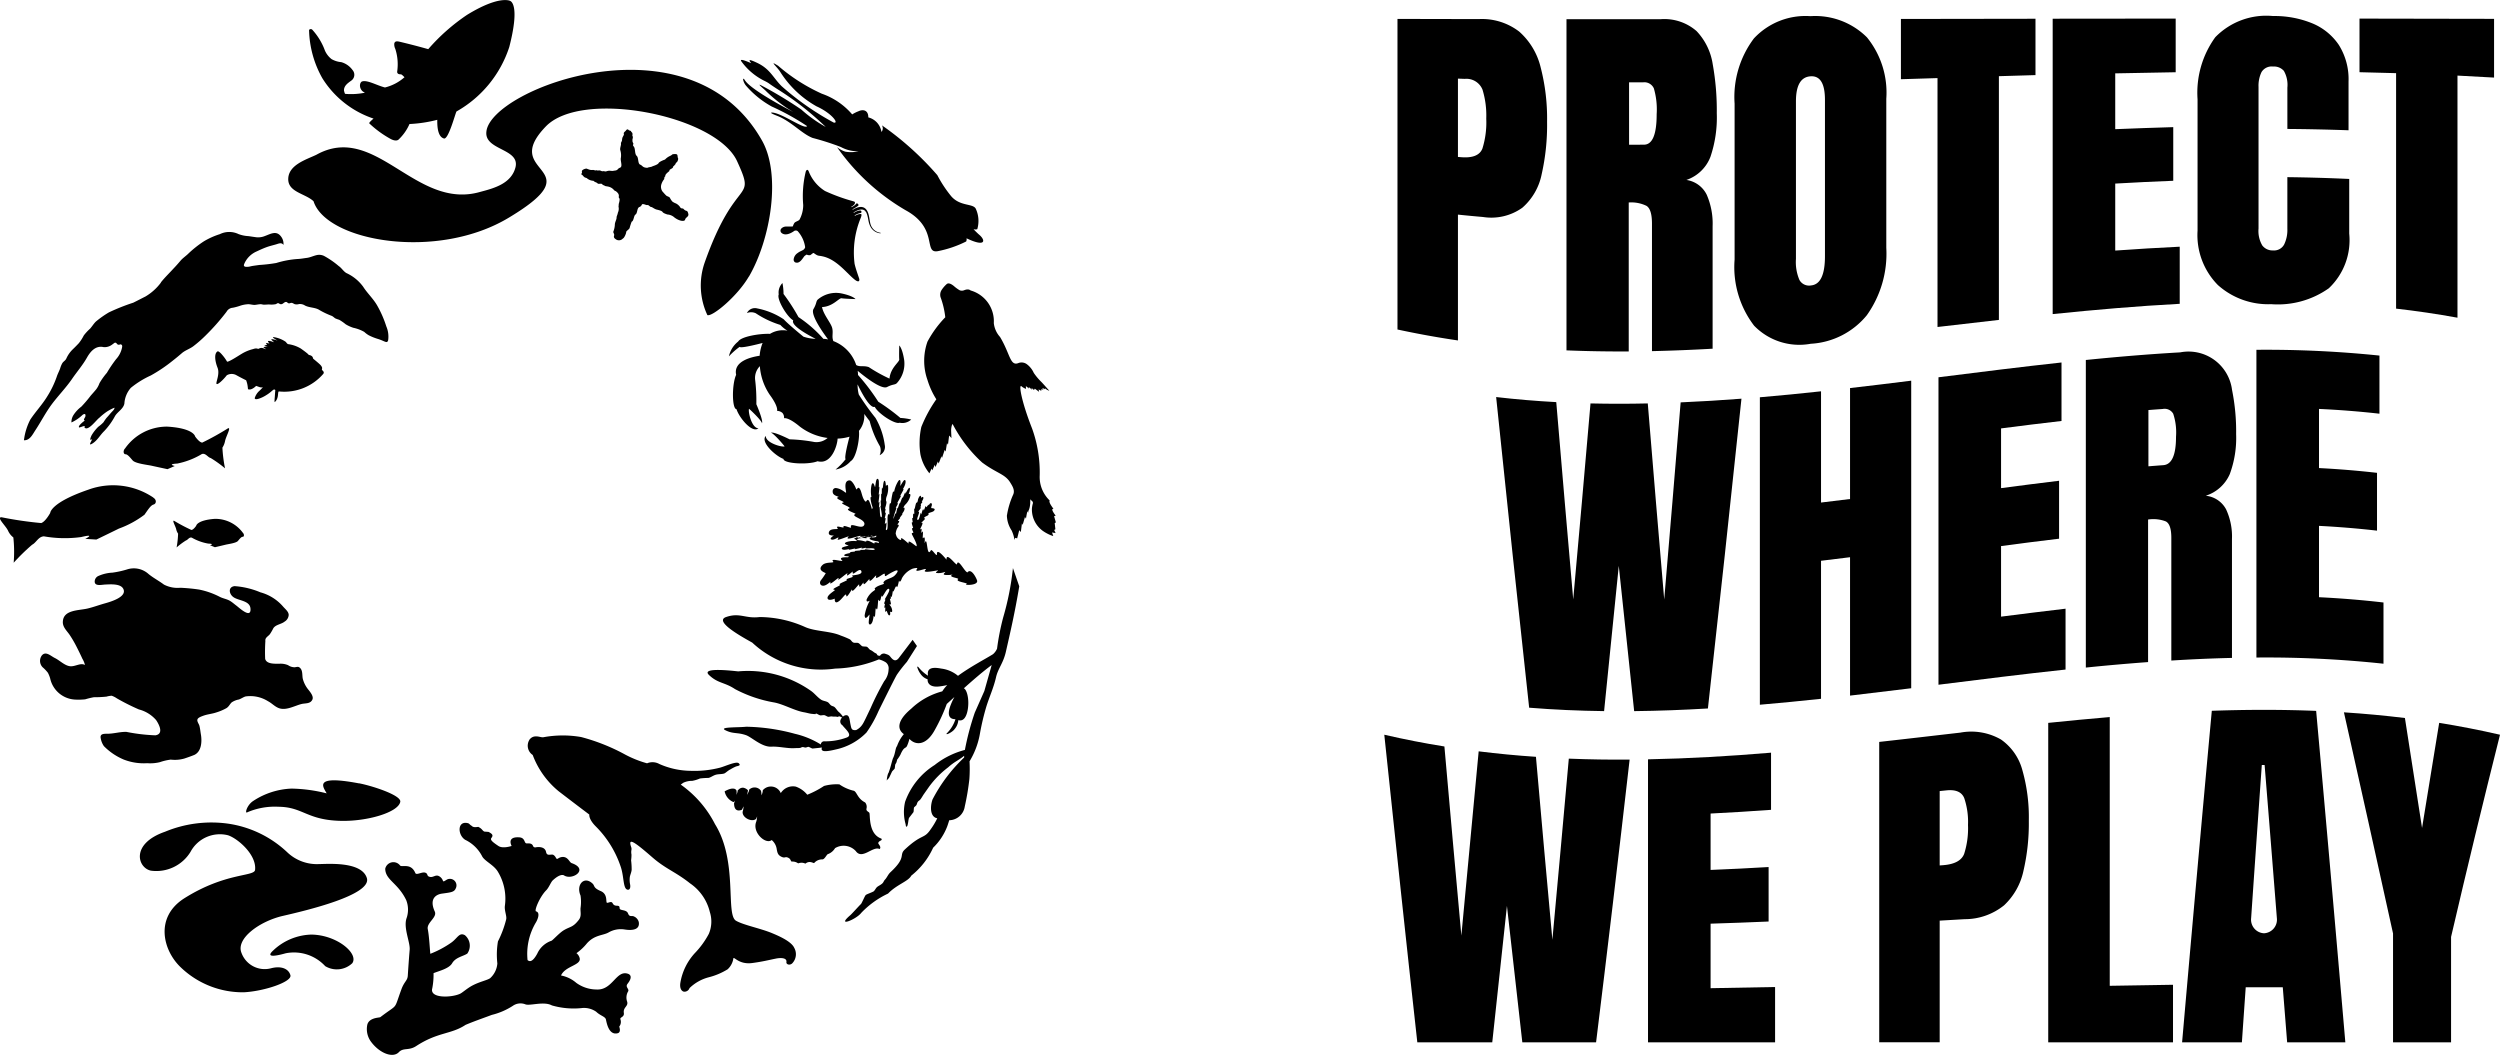 <?xml version="1.0" encoding="UTF-8"?> <svg xmlns="http://www.w3.org/2000/svg" xmlns:xlink="http://www.w3.org/1999/xlink" id="Navigation" width="157.153" height="66.307" viewBox="0 0 157.153 66.307"><defs><clipPath id="clip-path"><rect id="Rectangle_2" data-name="Rectangle 2" width="157.153" height="66.307"></rect></clipPath></defs><g id="Groupe_627" data-name="Groupe 627"><g id="Groupe_1" data-name="Groupe 1" clip-path="url(#clip-path)"><path id="Tracé_1" data-name="Tracé 1" d="M237.58,22.735V3.215q2.554.007,5.109.011a3.843,3.843,0,0,1,2.543.786,4.364,4.364,0,0,1,1.346,2.238,12.832,12.832,0,0,1,.406,3.434,13.979,13.979,0,0,1-.341,3.3,3.771,3.771,0,0,1-1.214,2.1,3.354,3.354,0,0,1-2.477.582q-.785-.067-1.571-.149v7.91q-1.9-.278-3.8-.688m3.8-10.847.22.017c.718.055,1.157-.13,1.319-.547a5.527,5.527,0,0,0,.241-1.879,5.537,5.537,0,0,0-.236-1.822,1.09,1.09,0,0,0-1.115-.677l-.429-.016v4.924" transform="translate(-149.733 -2.026)"></path><path id="Tracé_2" data-name="Tracé 2" d="M266.31,24.081q0-10.089,0-20.819h5.932a3.077,3.077,0,0,1,2.241.745A3.848,3.848,0,0,1,275.5,6.077a16.367,16.367,0,0,1,.258,3.1,7.7,7.7,0,0,1-.4,2.741,2.471,2.471,0,0,1-1.51,1.45,1.691,1.691,0,0,1,1.28.935,4.532,4.532,0,0,1,.368,1.973v7.7q-1.906.109-3.812.153V16.116q0-.906-.346-1.121a2.179,2.179,0,0,0-1.115-.21v9.363q-1.956.012-3.911-.067m3.933-12.925.934-.005c.534,0,.8-.64.8-1.913a4.75,4.75,0,0,0-.176-1.625.654.654,0,0,0-.659-.383l-.9,0Z" transform="translate(-167.839 -2.056)"></path><path id="Tracé_3" data-name="Tracé 3" d="M299.661,23.336a3.958,3.958,0,0,1-3.543-1.141,6.067,6.067,0,0,1-1.225-4.156v-9.8a6.125,6.125,0,0,1,1.214-4.1,4.43,4.43,0,0,1,3.554-1.4,4.6,4.6,0,0,1,3.554,1.335,5.508,5.508,0,0,1,1.214,3.857V17.3a6.673,6.673,0,0,1-1.225,4.24,4.905,4.905,0,0,1-3.543,1.794m.033-3.668q.879-.077.879-1.834V8q0-1.5-.857-1.482-.967.022-.967,1.577V18a2.862,2.862,0,0,0,.22,1.323.692.692,0,0,0,.725.343" transform="translate(-185.854 -1.723)"></path><path id="Tracé_4" data-name="Tracé 4" d="M325.474,22.564V6.917l-2.3.071V3.2l8.459-.013V6.729l-2.3.068V22.118q-1.934.218-3.867.446" transform="translate(-203.68 -2.008)"></path><path id="Tracé_5" data-name="Tracé 5" d="M348.968,21.736V3.168L356.7,3.16V6.533q-1.9.028-3.8.071v3.508q1.824-.075,3.647-.128v3.372q-1.824.071-3.647.176v4.211q2.027-.146,4.054-.243V21.09c-2.662.142-5.325.373-7.987.646" transform="translate(-219.934 -1.992)"></path><path id="Tracé_6" data-name="Tracé 6" d="M378.256,20.842a4.745,4.745,0,0,1-3.378-1.2,4.467,4.467,0,0,1-1.28-3.419V7.961a5.944,5.944,0,0,1,1.115-3.9,4.472,4.472,0,0,1,3.631-1.331,6.247,6.247,0,0,1,2.444.45,3.727,3.727,0,0,1,1.686,1.36,4.037,4.037,0,0,1,.615,2.3V9.911q-1.922-.068-3.845-.083V7.233a1.781,1.781,0,0,0-.22-1.055.824.824,0,0,0-.681-.273.744.744,0,0,0-.725.35,1.983,1.983,0,0,0-.187.935v8.9a1.8,1.8,0,0,0,.236,1.062.806.806,0,0,0,.676.312.719.719,0,0,0,.7-.376,2.09,2.09,0,0,0,.2-.988V12.858q1.945.023,3.889.113v3.435a4.156,4.156,0,0,1-1.285,3.439,5.542,5.542,0,0,1-3.593,1" transform="translate(-235.457 -1.722)"></path><path id="Tracé_7" data-name="Tracé 7" d="M403.437,21.393V6.592q-1.148-.035-2.3-.06V3.162q4.23,0,8.459.016V6.87q-1.148-.069-2.3-.125V21.964q-1.934-.352-3.867-.571" transform="translate(-252.816 -1.993)"></path><path id="Tracé_8" data-name="Tracé 8" d="M256.428,87.034c-.692-6.3-1.384-12.842-2.076-19.534q1.889.218,3.779.319.533,6.328,1.066,12.4.544-6.024,1.087-12.318,1.8.043,3.6,0,.516,6.3,1.033,12.326.516-6.065,1.033-12.392,1.912-.082,3.823-.232c-.7,6.68-1.406,13.19-2.109,19.474-1.545.091-3.091.15-4.636.167q-.484-4.485-.967-9.13-.461,4.645-.923,9.129c-1.571-.02-3.142-.088-4.713-.215" transform="translate(-160.303 -42.541)"></path><path id="Tracé_9" data-name="Tracé 9" d="M299.186,85.092V65.761q1.922-.164,3.845-.375v6.992q.912-.107,1.824-.222V65.182q1.922-.222,3.845-.464V84.052q-1.922.239-3.845.463v-8.7q-.912.115-1.824.224v8.676q-1.922.207-3.845.373" transform="translate(-188.559 -40.788)"></path><path id="Tracé_10" data-name="Tracé 10" d="M329.552,81.888V62.553c2.578-.324,5.156-.65,7.734-.93V65.3q-1.9.219-3.8.467v3.754q1.824-.242,3.647-.463V72.7q-1.824.218-3.647.463V77.6q2.027-.261,4.054-.5v3.826c-2.662.285-5.325.62-7.987.954" transform="translate(-207.697 -38.837)"></path><path id="Tracé_11" data-name="Tracé 11" d="M354.6,79.7q0-9.879,0-19.34c1.977-.2,3.955-.366,5.932-.479a2.755,2.755,0,0,1,3.258,2.356,13.176,13.176,0,0,1,.258,2.788,6.554,6.554,0,0,1-.4,2.511,2.464,2.464,0,0,1-1.51,1.358,1.634,1.634,0,0,1,1.28.858,4.048,4.048,0,0,1,.368,1.862v7.474q-1.906.045-3.812.166V71.539q0-.851-.346-1.031a2.177,2.177,0,0,0-1.115-.119q0,4.423,0,8.961-1.956.145-3.911.345m3.933-12.651q.467-.038.934-.072.8-.057.8-1.783a3.737,3.737,0,0,0-.176-1.449.622.622,0,0,0-.659-.3q-.45.032-.9.067v3.537" transform="translate(-223.482 -37.731)"></path><path id="Tracé_12" data-name="Tracé 12" d="M383.6,78.809V59.467a69.334,69.334,0,0,1,7.734.363v3.654q-1.9-.214-3.8-.3,0,1.846,0,3.717,1.824.093,3.647.3v3.634q-1.824-.207-3.647-.3,0,2.225,0,4.484c1.351.067,2.7.175,4.054.333V79.2a69.172,69.172,0,0,0-7.987-.389" transform="translate(-241.759 -37.478)"></path><path id="Tracé_13" data-name="Tracé 13" d="M237.413,144.242c-.692-6.235-1.384-12.729-2.076-19.335q1.889.438,3.779.739c.355,4.037.711,8.007,1.066,11.888.363-3.833.725-7.684,1.088-11.582q1.8.224,3.6.344.516,5.887,1.033,11.5.516-5.58,1.033-11.385,1.911.076,3.823.061-1.054,9.23-2.109,17.774h-4.636q-.483-4.2-.967-8.576-.461,4.323-.923,8.576h-4.713" transform="translate(-148.319 -78.722)"></path><path id="Tracé_14" data-name="Tracé 14" d="M280.171,146.166V128.377c2.578-.05,5.156-.2,7.734-.418v3.593q-1.9.138-3.8.233v3.545q1.824-.073,3.647-.182v3.425q-1.824.079-3.647.135v4.056q2.027-.03,4.054-.075v3.478h-7.987" transform="translate(-176.575 -80.645)"></path><path id="Tracé_15" data-name="Tracé 15" d="M319.479,143.942V125.059c1.7-.19,3.405-.389,5.109-.586a3.745,3.745,0,0,1,2.543.433,3.428,3.428,0,0,1,1.346,1.926,10.833,10.833,0,0,1,.406,3.178,13.185,13.185,0,0,1-.341,3.171,4.15,4.15,0,0,1-1.214,2.149,3.932,3.932,0,0,1-2.477.872l-1.571.091v7.648h-3.8m3.8-11.117.22-.017q1.077-.084,1.319-.713a5.289,5.289,0,0,0,.241-1.814,4.685,4.685,0,0,0-.236-1.687q-.237-.579-1.115-.489l-.429.044v4.676" transform="translate(-201.349 -78.421)"></path><path id="Tracé_16" data-name="Tracé 16" d="M348.21,142.35V122.27q1.933-.2,3.867-.366,0,8.284,0,16.894,1.988-.039,3.977-.065v3.618H348.21" transform="translate(-219.456 -76.829)"></path><path id="Tracé_17" data-name="Tracé 17" d="M370.969,141.578c.623-7.123,1.245-14.087,1.868-20.84,2.186-.076,4.372-.083,6.559.006.612,6.755,1.223,13.721,1.835,20.835h-3.658q-.137-1.739-.275-3.461-1.165,0-2.329,0-.121,1.723-.241,3.461h-3.758m5.148-6.855h0a.857.857,0,0,0,.808-.96q-.385-4.88-.77-9.617h-.176q-.336,4.741-.671,9.627a.856.856,0,0,0,.809.95" transform="translate(-233.8 -76.057)"></path><path id="Tracé_18" data-name="Tracé 18" d="M401.569,141.842V135c-1.029-4.666-2.058-9.33-3.087-13.9q1.917.124,3.834.357.539,3.442,1.077,6.911.538-3.349,1.077-6.606,1.911.306,3.823.746c-1.025,4.086-2.051,8.3-3.076,12.711v6.624h-3.647" transform="translate(-251.14 -76.322)"></path><path id="Tracé_19" data-name="Tracé 19" d="M105.252,27c-.045-.052-.149,0-.2-.092a.7.7,0,0,0-.274-.25.923.923,0,0,1-.224-.118.965.965,0,0,1-.153-.231c-.04-.075-.172-.094-.224-.139-.085-.075-.194-.208-.25-.269a.514.514,0,0,1-.068-.437,1,1,0,0,1,.175-.33c.031-.054-.028-.083.073-.189a.019.019,0,0,1,.01,0c-.057-.1.2-.278.255-.331-.057-.111.257-.142.224-.276.05-.021.1-.1.158-.156-.021-.031.088-.132.1-.139a.436.436,0,0,0,.066-.2c-.087-.175.043-.312-.264-.288-.059.007-.118.012-.146.059l-.1.057a.939.939,0,0,0-.318.226c-.038.014-.359.13-.406.227s-.356.186-.387.2c-.035.043-.274.057-.311.094-.321-.007-.295-.134-.458-.2s-.087-.436-.222-.554-.071-.453-.182-.583.01-.125-.031-.2-.066-.17-.047-.182c-.019-.087.024-.116.021-.217,0,0-.017-.073-.026-.078-.021-.028.026-.082-.01-.175-.031-.073-.061-.024-.08-.125-.012,0-.1-.038-.111-.038-.026,0-.059-.054-.08-.057-.066-.026-.1.031-.139.078s-.078.061-.116.125c-.021.028,0,.085,0,.118-.024.075-.075.132-.1.214a1.187,1.187,0,0,0-.021.16,1.186,1.186,0,0,1-.071.156c.043.114-.082.321-.033.458a1.077,1.077,0,0,1,.035.465c-.038.139.054.38.028.519s-.116.083-.21.194-.189.087-.288.111-.257-.024-.314,0c-.21.031-.075.059-.283.024-.014-.021-.078.04-.217-.038a.337.337,0,0,0-.168,0s-.061-.021-.061-.024a.718.718,0,0,1-.1.014s-.142-.045-.17-.028c-.007,0-.007,0-.012,0-.045,0-.092,0-.142-.009s-.184-.066-.231-.08c-.132.014-.312.1-.283.193.017.061,0,.068-.028.135s.04.05.059.082c.108.111.094.139.267.184a.691.691,0,0,0,.434.175c.047.071.172.094.236.142.054.1.222,0,.307.066.031.071.108.061.168.108.075.052.323,0,.55.236a.236.236,0,0,0,.132.095.619.619,0,0,1,.163.163c.088.172-.026.193.071.3.038.068-.026.3-.047.354.012.047-.016.132-.007.175a.575.575,0,0,1-.043.363c-.031.172-.085.214-.082.321s-.118.3-.109.449a1.378,1.378,0,0,1-.089.408c-.04.082.08.149.04.271s.05.182.106.22a.329.329,0,0,0,.449-.045c.085-.026.21-.319.207-.4s.215-.184.22-.278a3.647,3.647,0,0,1,.125-.38c.137-.043.128-.378.238-.446.141-.09.08-.415.255-.479.125-.033.158-.189.165-.17.128-.035.231.068.338.05.066-.019.172.137.236.121.078.016.208.137.354.167.17.04.319.085.356.149s.193.122.309.158a.72.72,0,0,1,.436.186c.326.248.649.269.675.13s.238-.172.2-.349c-.068-.3-.125-.116-.3-.314" transform="translate(-62.287 -13.869)"></path><path id="Tracé_20" data-name="Tracé 20" d="M89.772,125.311c.283-.4.7-.139.883-.17a6.725,6.725,0,0,1,2.378-.014,12.268,12.268,0,0,1,2.765,1.1,6.792,6.792,0,0,0,1.38.552.877.877,0,0,1,.767.04,4.965,4.965,0,0,0,1.963.432,6.431,6.431,0,0,0,1.861-.2c.331-.09,1.022-.417,1.173-.276s-.014.16-.167.2a2.558,2.558,0,0,0-.354.184c-.156.071-.3.226-.392.259-.156.052-.363.031-.533.08s-.335.182-.465.2a4.288,4.288,0,0,0-.528.035,2.194,2.194,0,0,1-.488.149,1.268,1.268,0,0,0-.566.123l-.153.113a6.832,6.832,0,0,1,2.154,2.487c1.456,2.338.646,5.679,1.321,6.071.46.267,1.529.477,2.241.769.342.144,1.22.5,1.416.93a.821.821,0,0,1-.09.939c-.141.193-.427.127-.4-.043.04-.255-.316-.29-.684-.212-.4.08-.816.189-1.479.276-.852.106-1.144-.456-1.173-.285a1.154,1.154,0,0,1-.359.677,4.251,4.251,0,0,1-1.2.505,2.723,2.723,0,0,0-1.194.675.34.34,0,0,1-.326.229c-.127,0-.323-.153-.248-.583a3.637,3.637,0,0,1,.9-1.836,5.346,5.346,0,0,0,.883-1.213,1.963,1.963,0,0,0,.066-1.378,3.034,3.034,0,0,0-1.241-1.8c-.925-.736-1.529-.9-2.379-1.642-1.168-1.017-1.5-1.213-1.345-.7.1.248-.016.219.04.538a2.654,2.654,0,0,1-.024.352,4.817,4.817,0,0,1,.035.6c-.017.172-.1.328-.118.472a1.473,1.473,0,0,0,.019.439c.035.172,0,.337-.121.342-.347,0-.236-.826-.488-1.505a6.461,6.461,0,0,0-1.553-2.482c-.462-.467-.4-.739-.4-.739s-.623-.465-1.918-1.458a5.389,5.389,0,0,1-1.642-2.289.7.7,0,0,1-.21-.946" transform="translate(-56.503 -78.796)"></path><path id="Tracé_21" data-name="Tracé 21" d="M133.182,106.143s-.788,1.04-.873,1.149c-.184.231-.338.13-.456,0s-.111-.189-.373-.264a.273.273,0,0,0-.349.121,1.227,1.227,0,0,1-.123-.017c-.066-.019-.059-.116-.149-.146s-.2-.153-.331-.205c-.057-.016-.158-.177-.224-.2s-.217-.01-.283-.033-.175-.172-.248-.2c-.1-.043-.215.009-.317-.035s-.13-.142-.219-.2a5.47,5.47,0,0,0-.569-.236c-.656-.292-1.6-.253-2.239-.536a7.1,7.1,0,0,0-2.862-.63c-.9.115-1.246-.3-2.112,0-.772.267.951,1.22,1.644,1.607a6.341,6.341,0,0,0,5.215,1.633,7.857,7.857,0,0,0,2.747-.578,1.5,1.5,0,0,1,.434.186.471.471,0,0,1,.175.446,1.227,1.227,0,0,1-.276.738,17.457,17.457,0,0,0-.849,1.682c-.226.472-.429.916-.514,1.031a.987.987,0,0,1-.4.359c-.3.035-.3-.1-.359-.373s-.05-.639-.345-.547a.333.333,0,0,0-.127.078,1.415,1.415,0,0,0-.285-.317c-.078-.075-.153-.21-.246-.288-.064-.052-.142-.052-.212-.1s-.128-.149-.191-.193c-.121-.08-.3-.085-.432-.165-.241-.16-.418-.4-.637-.554a6.89,6.89,0,0,0-4.585-1.229c-.675-.075-2.329-.238-1.824.234.559.531.974.441,1.63.88a8.247,8.247,0,0,0,2.423.833c.6.1,1.3.519,1.918.625.163.026.361.092.515.1a1.27,1.27,0,0,0,.2.014c.026,0,0-.043.043-.035.09.021.158.089.253.111.064.017.193-.024.262-.01s.17.085.229.1.184-.033.239-.021c.118.024.248,0,.328.024s.1-.045.16-.024a.7.7,0,0,1,.156.068.611.611,0,0,0-.092.149.279.279,0,0,0,.118.34c.158.219.689.632.257.774a3.873,3.873,0,0,1-1.385.234.209.209,0,0,0-.231.2,5.4,5.4,0,0,0-1.632-.673,12.286,12.286,0,0,0-3.06-.444c-.467.057-1.746,0-1.309.22.479.243.741.125,1.267.3.375.111,1.005.774,1.647.734.423-.026.982.118,1.416.094.116-.009.257,0,.363-.016.071-.01.094-.05.16-.054s.132.035.191.031.132-.045.175-.045.219.108.264.106.342-.035.378-.038a1.871,1.871,0,0,0,.191-.028l.016.033a.112.112,0,0,0,.01.134c.052.068.2.118.847-.038a3.805,3.805,0,0,0,1.946-1.069,7.585,7.585,0,0,0,.755-1.345l.068-.139c.788-1.59,1.026-2.05,1.095-2.159a8.725,8.725,0,0,1,.62-.795l.635-1Z" transform="translate(-75.813 -65.923)"></path><path id="Tracé_22" data-name="Tracé 22" d="M154.208,96.574a17.449,17.449,0,0,1-.616,3.117,15.437,15.437,0,0,0-.382,1.949.967.967,0,0,1-.255.349c-.434.274-1.418.784-2.2,1.359a2.021,2.021,0,0,0-1.055-.455c-.786-.156-.885.12-.83.448a2.419,2.419,0,0,1-.6-.535c-.012-.012-.033-.04-.066-.031s0,.052,0,.068a1.369,1.369,0,0,0,.207.4.854.854,0,0,0,.434.323c-.019.276.194.526.767.446.17-.021.321-.05.467-.082a2.2,2.2,0,0,0-.269.328.4.4,0,0,1-.05.068,4.479,4.479,0,0,0-1.944,1.087c-.93.779-.871,1.312-.465,1.6a2.44,2.44,0,0,0-.429.755c-.111.123-.1.467-.26.776-.087.262-.137.538-.271.9-.08.087-.139.571-.1.47.012-.035.106-.113.13-.153s.153-.318.182-.382c.01-.031.16-.175.172-.2s.024-.22.038-.257.052-.082.068-.123a1.248,1.248,0,0,0,.045-.167c.023-.054.047-.057.068-.1a1.978,1.978,0,0,0,.139-.221c.243-.564.333-.356.425-.574a2.381,2.381,0,0,0,.142-.427c.373.417,1.059.451,1.611-.585a11.2,11.2,0,0,0,.738-1.609c.156-.139.312-.285.481-.436a4.055,4.055,0,0,0-.234.5c-.278.717-.021.9.3.894a2.169,2.169,0,0,1-.557.9c-.069.135.378-.094.5-.274a.975.975,0,0,0,.236-.566c.26.08.5-.089.6-.7.1-.677-.082-1.241-.255-1.3.592-.526,1.2-1.059,1.753-1.463l-.462,1.633-.6,1.354a17.035,17.035,0,0,0-.623,2.348,5.153,5.153,0,0,0-1.9.948,4.533,4.533,0,0,0-1.857,2.31,2.815,2.815,0,0,0,.028,1.4c.017.078.017.22.089.149s.085-.453.13-.535c.026-.036.248-.321.274-.356s.019-.264.042-.3.121-.1.151-.156.04-.137.087-.2.1-.078.149-.137c.078-.09.16-.248.229-.345.29-.413.038-.052.318-.453a5.855,5.855,0,0,1,1.213-1.234c.387-.354.684-.451,1-.724,0,.04,0,.078,0,.111a9.883,9.883,0,0,0-1.989,2.64c-.151.434-.165,1.095.3,1.18a4.657,4.657,0,0,1-.427.71c-.425.621-.522.234-1.612,1.251-.389.361.128.472-.9,1.425-.163.151-.217.337-.356.479-.082.09-.071.151-.172.241s-.227.139-.318.215c-.073.064-.135.2-.2.26s-.455.186-.514.245-.248.517-.3.566c-.113.1-.566.613-.663.694-.934.8.368.271.675-.132a5.646,5.646,0,0,1,1.694-1.222c.548-.574,1.279-.767,1.458-1.126a4.739,4.739,0,0,0,1.376-1.758,3.69,3.69,0,0,0,.889-1.35c.043-.12.083-.248.121-.375a1.009,1.009,0,0,0,.977-.862,15.707,15.707,0,0,0,.29-1.729,8.866,8.866,0,0,0,.01-1.111,5.02,5.02,0,0,0,.66-1.779,15.252,15.252,0,0,1,.406-1.694c.189-.6.451-1.161.6-1.814.128-.562.453-.875.618-1.6.257-1.128.559-2.419.842-4.115Z" transform="translate(-90.534 -60.865)"></path><path id="Tracé_23" data-name="Tracé 23" d="M131.427,137.534c.4.583,1.076-.335,1.5-.123.128-.108-.061-.3-.08-.347-.028-.106.142-.182.142-.182s.118-.045.047-.128c-.856-.3-.677-1.557-.76-1.628-.057-.071-.212-.108-.172-.262a.434.434,0,0,0-.087-.382c-.514-.255-.517-.717-.75-.743a2.653,2.653,0,0,1-.868-.394,2.96,2.96,0,0,0-.965.1,5.724,5.724,0,0,1-1.055.552,1.62,1.62,0,0,0-.72-.51.9.9,0,0,0-.944.408.673.673,0,0,0-1.13-.182.713.713,0,0,1-.087.319c.007-.163-.019-.3-.066-.333l-.024-.024a.488.488,0,0,0-.691.014c.033.024-.038.153-.118.317.024-.167.068-.264.043-.3a.551.551,0,0,0-.288-.151.369.369,0,0,0-.292.121l-.052.04a.84.84,0,0,1-.087.293.646.646,0,0,0,0-.3l-.052-.052c-.031-.014-.075-.045-.085-.035-.226-.066-.6.163-.6.163a.934.934,0,0,0,.535.666s.059.028.116-.087c-.024.122-.057.146-.059.146-.007.694.5.425.5.425s.045-.1.1-.21a1.507,1.507,0,0,1-.061.342c-.035.392.609.677.842.446.014-.033,0,.035.068-.156a1.31,1.31,0,0,1-.054.333c-.276.675.6,1.463.972,1.154a.928.928,0,0,1,.318.592c.045.243.088.37.319.472.189.082.205-.017.34.026.229.08.182.184.274.267a.588.588,0,0,1,.41.111c.321-.115.465.057.479,0,.267-.205.512.031.535-.03a.655.655,0,0,1,.507-.22c.16,0,.276-.342.378-.342a.893.893,0,0,0,.423-.366,1.04,1.04,0,0,1,1.3.182" transform="translate(-77.634 -84.039)"></path><path id="Tracé_24" data-name="Tracé 24" d="M79.083,145.753c-.139-.014-.243.043-.323-.167s-.361-.184-.479-.25.04-.229-.221-.234-.241-.172-.319-.215-.163.014-.283.033c-.137.024.078-.528-.413-.738s-.361-.33-.517-.474c-.526-.5-1.048.073-.755.752a2.623,2.623,0,0,1,0,.8c-.012.26.075.5-.111.736-.373.479-.524.4-.944.649-.3.186-.7.642-.776.661a1.516,1.516,0,0,0-.892.816c-.342.618-.521.456-.606.4a3.854,3.854,0,0,1,.51-2.345c.094-.142.325-.637.026-.72-.137-.031.229-.916.637-1.326.177-.179.288-.51.415-.627.46-.425.665-.333.7-.311.517.342,1.6-.378.486-.769-.146-.052-.215-.373-.538-.389-.269,0-.354.17-.408.115s-.078-.165-.205-.243-.4.116-.458-.179-.363-.342-.639-.3a.146.146,0,0,1-.189-.1c-.066-.144-.205-.149-.389-.144s-.073-.373-.5-.382c-.779-.04-.449.543-.449.543s-.55.191-.833,0c-.434-.288-.524-.4-.432-.512.151-.194-.017-.271-.175-.368-.213-.026-.255-.009-.3-.035-.115-.069-.113-.163-.354-.283-.019-.007-.307.068-.406-.059-.182-.106-.132-.156-.3-.186-.625-.113-.592.764-.118,1.057a2.331,2.331,0,0,1,1.055,1.019c.144.312.746.555,1,.989a3.274,3.274,0,0,1,.439,2.138c-.04.295.121.627.085.838a6.435,6.435,0,0,1-.521,1.4,4.973,4.973,0,0,0-.038,1.387,1.39,1.39,0,0,1-.456.93c-.182.125-.635.212-1.085.444-.347.177-.663.474-.809.535-.536.248-1.923.3-1.741-.344a4.528,4.528,0,0,0,.08-.953c.338-.142.968-.281,1.168-.623.222-.382.71-.439.956-.611a.861.861,0,0,0-.153-1.154c-.363-.2-.465.2-.873.479a6.215,6.215,0,0,1-1.3.691c-.028-.215-.066-1.069-.16-1.548-.085-.411.609-.739.439-1.111-.434-.962.3-1.1.432-1.121.552-.078.786-.087.885-.328a.412.412,0,0,0-.42-.6c-.175.014-.33.231-.382.123a.516.516,0,0,0-.271-.307c-.194-.089-.331.092-.529.061-.257-.045-.111-.2-.314-.269s-.557.182-.623.023c-.274-.649-.823-.347-.955-.469a.526.526,0,0,0-.937.2c.012.715.8.887,1.319,1.973a1.63,1.63,0,0,1,.019,1.144c-.2.6.227,1.489.2,1.953-.059.706-.1,1.336-.12,1.654s-.213.345-.4.852c-.51,1.385-.156.856-1.326,1.753l-.035.01c-.1.028-.677.038-.784.465a1.339,1.339,0,0,0,.262,1.107c.533.694,1.352,1.012,1.727.613.285-.292.613-.075,1.076-.373,1.376-.9,2.195-.729,3.112-1.338.562-.238,1.376-.519,1.645-.625a4.331,4.331,0,0,0,1.321-.568.84.84,0,0,1,.812-.09c.3.09,1.154-.21,1.649.061a4.93,4.93,0,0,0,1.845.17,1.334,1.334,0,0,1,.939.227c.26.253.566.3.611.484s.168,1.008.734.869c.255-.061.094-.423.106-.423a.47.47,0,0,0,.066-.47c-.014-.127.257-.118.222-.382-.057-.363.288-.408.21-.705a.765.765,0,0,1,.045-.628c.128-.177-.193-.278-.024-.5.354-.446.151-.592.026-.632-.741-.253-.958,1.043-1.97.989a2.191,2.191,0,0,1-1.276-.416,2.064,2.064,0,0,0-.96-.465c.253-.587,1.239-.637,1.177-1.064a.57.57,0,0,0-.208-.338,3.257,3.257,0,0,0,.661-.62c.5-.557,1.031-.479,1.387-.7a1.539,1.539,0,0,1,.977-.17c.576.092.972-.026.892-.472a.526.526,0,0,0-.342-.361" transform="translate(-39.281 -88.167)"></path><path id="Tracé_25" data-name="Tracé 25" d="M77.961,24.883c1.385-2.381,2.048-6.467.8-8.6-4.544-7.959-17.026-3.218-17.3-.521-.144,1.182,2.107,1.055,1.831,2.234-.257,1.043-1.373,1.333-2.192,1.55-4.091,1.208-6.6-4.41-10.335-2.322-.635.3-1.72.626-1.76,1.487s1.059.932,1.59,1.43c.8,2.515,7.765,3.777,12.31,1.012,5.394-3.251-.666-2.629,2.279-5.7,2.263-2.378,10.675-.72,12.026,2.149,1.251,2.723-.045.774-2.034,6.411a4.383,4.383,0,0,0,.175,3.285c.3.127,1.885-1.178,2.607-2.423" transform="translate(-30.885 -7.491)"></path><path id="Tracé_26" data-name="Tracé 26" d="M56.554,7.453c-.153.132-.285.254-.271.3a6.508,6.508,0,0,0,1.324.97c.177.1.387.156.512.057a2.975,2.975,0,0,0,.694-.984,8.4,8.4,0,0,0,1.746-.265c0,.234-.021,1.058.422,1.175.285.073.717-1.6.788-1.7a7.21,7.21,0,0,0,3.317-4.051c.647-2.513.16-2.862.047-2.9-.054-.03-.755-.314-2.7.878A12.381,12.381,0,0,0,59.992,3.09c-.738-.206-1.191-.321-1.819-.472-.153-.031-.278-.038-.316.118a.651.651,0,0,0,.064.338,3.148,3.148,0,0,1,.12,1.413c-.017.139.087.191.227.184.043,0,.134.084.231.184a2.9,2.9,0,0,1-1.227.644c-.5-.123-1.107-.486-1.435-.38-.139.043-.227.361.014.609a1.066,1.066,0,0,0,.16.1A4.4,4.4,0,0,1,54.77,5.9c-.038-.035-.045-.116-.073-.187-.024-.32.25-.493.448-.639a.449.449,0,0,0,.09-.668,1.306,1.306,0,0,0-.713-.5,1.473,1.473,0,0,1-.609-.191,1.394,1.394,0,0,1-.413-.529,3.958,3.958,0,0,0-.8-1.321.135.135,0,0,0-.2.019,6.448,6.448,0,0,0,.833,3.03,6.039,6.039,0,0,0,3.216,2.539" transform="translate(-33.072 0)"></path><path id="Tracé_27" data-name="Tracé 27" d="M43.308,59.288c.024-.021.043-.132-.151-.307s-.4-.338-.4-.338a.279.279,0,0,0-.066-.146.359.359,0,0,0-.212-.087s.047-.019-.5-.406a2.08,2.08,0,0,0-.8-.276c-.068-.033-.08-.071-.149-.146a1.782,1.782,0,0,0-.795-.3c-.05.047.292.227.292.227s-.4-.146-.4-.066c0,.007.177.17.177.17s-.394-.151-.389-.052c0,.01.1.142.092.139-.035-.017-.186-.064-.217-.017a.9.9,0,0,0,.085.1c-.05-.026-.191.05-.191.05s.2.047.234.054c-.045-.007-.267,0-.283.045,0,0,.172.123.172.123s-.132-.045-.175-.064a.348.348,0,0,0-.245,0c-.139.094-.1-.057-.4.047a2.608,2.608,0,0,0-.755.319c-.156.092-.854.552-.892.463a2.686,2.686,0,0,0-.3-.418c-.068-.085-.229-.25-.293-.217-.226.13-.163.616,0,1.026s-.13.937-.061,1.017.436-.274.642-.542a.611.611,0,0,1,.592-.012c.243.139.625.328.625.328a1.762,1.762,0,0,1,.106.465c.01.094,0,.108.092.113.2.012.42-.217.42-.217s-.059-.038.2.059a.43.43,0,0,0,.241.021c-.073.059-.149.158-.234.227a1,1,0,0,0-.285.45c0,.095.132.076.255.04a2.071,2.071,0,0,0,.493-.241c.207-.123.37-.292.432-.326a.089.089,0,0,1,.114.024s-.024.269-.028.361-.047.423,0,.389a.565.565,0,0,0,.16-.264c.059-.16.024-.411.1-.4a3.237,3.237,0,0,0,2.779-1.1.127.127,0,0,0,0-.172s-.109-.106-.08-.128" transform="translate(-23.072 -36.096)"></path><path id="Tracé_28" data-name="Tracé 28" d="M138.073,31.546c.156.314.116.609.267.9a.782.782,0,0,0,.62.439c.05,0,.038-.028.01-.035a.74.74,0,0,1-.574-.43c-.113-.224-.089-.632-.241-.923-.229-.441-.679-.236-.892-.106-.009.007-.031.024-.035,0s.011-.024.021-.031a3.1,3.1,0,0,0,.33-.207c.078-.076-.092-.187-.108-.144a.766.766,0,0,1-.293.224c-.007.007-.026.011-.033,0s.01-.023.024-.031c.094-.052.2-.139.207-.226s-.064-.083-.089-.1a11.539,11.539,0,0,1-1.791-.649,2.527,2.527,0,0,1-1.024-1.229c-.066-.168-.158-.1-.193.024a6.541,6.541,0,0,0-.156,2.083,1.941,1.941,0,0,1-.227.911c-.061.1-.257.121-.33.222a.822.822,0,0,0-.094.213c-.13.019-.3,0-.43.009a.416.416,0,0,0-.285.116.19.19,0,0,0,0,.281c.207.186.519.071.764-.094a.2.2,0,0,1,.25-.019,1.892,1.892,0,0,1,.474,1.015.282.282,0,0,1-.113.163c-.13.08-.227.1-.354.2a.551.551,0,0,0-.257.42.2.2,0,0,0,.087.165c.274.118.441-.191.588-.385a.786.786,0,0,1,.146-.1.355.355,0,0,0,.212.038c.078-.026.186-.168.238-.13.285.21.276.142.531.2.932.191,1.562,1.116,2.081,1.5.226.16.281.033.231-.116-.106-.316-.21-.6-.283-.913a5.678,5.678,0,0,1,.394-2.9c.024-.073.087-.241-.019-.231a.7.7,0,0,0-.328.106c-.014,0-.035.012-.04,0s.007-.026.021-.031a.962.962,0,0,1,.352-.135.07.07,0,0,0,.05-.094.084.084,0,0,0-.1-.064.8.8,0,0,0-.345.132c-.021.009-.033.024-.042.007s0-.026.019-.033c.224-.139.6-.29.75-.01" transform="translate(-83.632 -18.219)"></path><path id="Tracé_29" data-name="Tracé 29" d="M130.62,59.844a1.627,1.627,0,0,0,.96-.533c.326-.17.573-1.364.514-1.9a1.489,1.489,0,0,0,.333-1.064c.12.165.283.382.338.444a6.158,6.158,0,0,0,.649,1.593.728.728,0,0,1-.019.557.568.568,0,0,0,.321-.642,4.571,4.571,0,0,0-.583-1.7,15.782,15.782,0,0,1-1.05-1.472,2.527,2.527,0,0,1-.075-.637c.215.453.774,1.541,1.081,1.411.186.4,1.267,1.126,1.564,1a.812.812,0,0,0,.727-.2,3.559,3.559,0,0,0-.68-.1,12.761,12.761,0,0,0-1.392-1.022,13.1,13.1,0,0,0-1.274-1.68,1.437,1.437,0,0,0-.021-.262c.335.281,1.482,1.212,1.85,1.019.387-.2.507-.118.632-.264a1.808,1.808,0,0,0,.441-1.437c-.118-.757-.309-.911-.309-.911s-.019.7,0,.873-.552.517-.613,1.211a9.563,9.563,0,0,1-1.3-.722c-.326-.115-.559.007-.793-.132a2.425,2.425,0,0,0-1.437-1.506c-.111-.285,0-.481-.066-.795-.068-.335-.545-.833-.646-1.343.691-.028,1.066-.583,1.234-.552s.871.05.871.05-.142-.2-.887-.356a1.772,1.772,0,0,0-1.454.361c-.158.12-.078.243-.3.62s.71,1.633.918,1.911a1.542,1.542,0,0,0-.295-.035,8.05,8.05,0,0,0-1.567-1.368,12.406,12.406,0,0,0-.939-1.454,3.587,3.587,0,0,0-.068-.687.846.846,0,0,0-.234.717c-.139.3.524,1.421.913,1.626-.184.337,1.06.988,1.409,1.165a2.593,2.593,0,0,1-.769-.137c-.307-.25-1-.828-1.243-1.095a4.6,4.6,0,0,0-1.659-.68.563.563,0,0,0-.651.29.717.717,0,0,1,.554.012,5.975,5.975,0,0,0,1.548.736,1.983,1.983,0,0,0,.449.361,1.556,1.556,0,0,0-1.1.2c-.635-.028-1.817.165-2,.481a1.627,1.627,0,0,0-.583.934,4.272,4.272,0,0,1,.677-.6c.045.111,1.106-.156,1.442-.243,0,.014-.012.026-.017.04a2.778,2.778,0,0,0-.17.764c-.573.085-1.656.359-1.477,1.2-.271.576-.271,2.147.024,2.159.146.5.977,1.546,1.378,1.2-.424,0-.663-1.041-.592-1.227.219.191.838.8.809.92.111-.153-.349-1.205-.349-1.205a11.112,11.112,0,0,0-.08-1.569,1.065,1.065,0,0,1,.3-.823,3.682,3.682,0,0,0,.616,1.789c.576.779.465,1.022.465,1.022a.517.517,0,0,1,.34.13.452.452,0,0,1,.1.333s.243-.1.989.521a3.627,3.627,0,0,0,1.75.717,1.059,1.059,0,0,1-.835.255,10.2,10.2,0,0,0-1.555-.168s-1.022-.517-1.18-.41c.118-.024.691.623.868.854-.189.064-1.206-.231-1.184-.659-.363.387.625,1.274,1.111,1.446,0,.3,1.56.385,2.145.146.877.238,1.246-1.017,1.258-1.423a2.938,2.938,0,0,0,.75-.121c-.073.253-.354,1.357-.243,1.411a4.054,4.054,0,0,1-.63.649" transform="translate(-78.099 -30.328)"></path><path id="Tracé_30" data-name="Tracé 30" d="M164.79,63.677l.075-.043-.043-.389.073-.043-.111-.392.1-.031s-.356-.451-.149-.424c.05.011-.316-.38-.229-.531a2.045,2.045,0,0,1-.627-1.562A8.14,8.14,0,0,0,163.4,57.3c-.689-1.753-.859-2.846-.656-2.647a.858.858,0,0,0,.276.156,1.761,1.761,0,0,1-.01-.177l.2.156-.026-.1.229.182-.059-.132.172.146s.026-.1.057-.08c.089.064.257.189.257.189l-.031-.153.165.088.024-.116s.179.12.111.054-.052-.109-.052-.109l.165.078s-.05-.118,0-.054.321.191.241.116-.338-.38-.474-.519a3.651,3.651,0,0,1-.484-.576,1.384,1.384,0,0,0-.42-.533.556.556,0,0,0-.564-.076c-.51.182-.5-.59-1.135-1.647a1.549,1.549,0,0,1-.392-.875,2.008,2.008,0,0,0-1.456-2.048c-.156-.132-.378-.024-.413-.014a.367.367,0,0,1-.278,0,2.238,2.238,0,0,1-.359-.262c-.2-.163-.37-.224-.477-.106a1.8,1.8,0,0,0-.3.354.56.56,0,0,0-.068.441,5.282,5.282,0,0,1,.3,1.272,6.793,6.793,0,0,0-1.119,1.531,3.614,3.614,0,0,0,0,2.409,4.986,4.986,0,0,0,.557,1.215,8.425,8.425,0,0,0-.944,1.741,4.712,4.712,0,0,0-.057,1.718,2.746,2.746,0,0,0,.566,1.194l.137-.3.045.115.156-.351.045.146.149-.352.05.128.177-.46.031.115.17-.512.061.1.085-.526.061.1.073-.578.149.16c-.01-.115-.021-.373-.024-.479,0-.212.08-.5.12-.356a8.709,8.709,0,0,0,1.831,2.371c.925.687,1.43.715,1.763,1.255.12.2.311.47.191.753a5.109,5.109,0,0,0-.4,1.336,1.8,1.8,0,0,0,.3.932,2.224,2.224,0,0,1,.179.59l.043-.13.125.031.13-.512.1.116.071-.552.043.106.146-.5.064.106s.081-.581.116-.432c0,.017.012.04.019.069a.421.421,0,0,1,.033-.16,1.058,1.058,0,0,0,.089-.373c.012.054.01-.351.021-.328.047.114.21.118.141.312a1.683,1.683,0,0,0-.047.285,1.66,1.66,0,0,0,.68,1.39,2.566,2.566,0,0,0,.5.274l.163.057-.078-.227.224.038Z" transform="translate(-98.522 -30.363)"></path><path id="Tracé_31" data-name="Tracé 31" d="M127.494,11.536a1.654,1.654,0,0,1,.193.109c.175.127.342.236.491.335a18.487,18.487,0,0,1,3.1,2.418,8.511,8.511,0,0,1-1.541-1.1,26.093,26.093,0,0,0-2.435-1.472c-.486-.269.132.212.229.323a9,9,0,0,0,1.708,1.309s-2.711-1.385-3.06-2.027c-.16-.208-.1.137.078.359a5.859,5.859,0,0,0,1.63,1.324,15.478,15.478,0,0,1,2.22,1.229c-.139.255-1.6-.842-2.227-.854-.028.017-.146.017.319.2.92.354,1.569,1.137,2.258,1.4a16.46,16.46,0,0,1,1.774.569,2.195,2.195,0,0,0,1.107.269,2.064,2.064,0,0,1-.833.023,1.7,1.7,0,0,1-.517-.283,13.681,13.681,0,0,0,4.313,3.966c2.088,1.135,1.095,2.728,2.015,2.574a6.909,6.909,0,0,0,1.791-.611.314.314,0,0,0,.021-.2c1.229.59,1.211.12.791-.229a4.769,4.769,0,0,1-.349-.342.442.442,0,0,0,.234,0,1.823,1.823,0,0,0-.1-1.3c-.194-.328-.982-.127-1.541-.776a7.663,7.663,0,0,1-.869-1.321,18.965,18.965,0,0,0-3.485-3.134.351.351,0,0,1-.028.418,1.113,1.113,0,0,0-.826-.916c.007-.437-.307-.531-.613-.387a2.107,2.107,0,0,0-.4.2,4.422,4.422,0,0,0-1.906-1.3,11.284,11.284,0,0,1-2.747-1.756c-.632-.4-.061.068.137.394a6.405,6.405,0,0,0,2.273,2.154c.967.436,1.446,1.107,1.076,1.019a17.517,17.517,0,0,1-3.272-2.288c-.557-.555-.717-1.088-1.574-1.482-.087-.04-.394-.186-.432-.146s.066.125.092.182c-.184-.073-.734-.323-.627-.13a3.934,3.934,0,0,0,1.541,1.281" transform="translate(-79.372 -6.417)"></path><path id="Tracé_32" data-name="Tracé 32" d="M148.71,87.268c-.139.139-.611-.934-.687-.5-.026.149-.684-.83-.659-.281,0,0-.623-.793-.6-.356.009.253-.319-.366-.387-.227-.274.51-.193-.972-.38-.474-.038.1.08-.51-.106-.3-.073.085.087-.649-.106-.328-.047.078.106-.394-.078-.212-.078.075.311-.536.068-.411-.05.024.16-.151.226-.24s-.1-.021-.042-.09c.087-.1.2-.106.259-.172s-.023-.08.017-.106c.092-.064.278-.073.352-.168.137-.17-.184-.146-.186-.165a.684.684,0,0,1,.04-.165c.019-.08-.014-.165-.082-.137s-.118.17-.116.132c.024-.163-.163.222-.165.089-.01-.184-.137.316-.149.222-.047-.253-.149.356-.165.236-.031-.295-.082.43-.217.37-.106-.047.2-.535.047-.514-.04,0,.248-.292.135-.267-.026,0,.073-.172.014-.186-.026-.012.177-.189.075-.168-.038,0,.132-.186.085-.285-.033-.071-.134.04-.134.04s.012-.139-.052-.135c-.047.007-.139.168-.153.281,0,.061-.052.168-.069.151-.064-.057-.12.441-.144.389-.05-.1.026.425-.043.316s-.031.292-.057.264c-.073-.071-.026.17,0,.29.012.064-.036-.095-.061-.028s.047.26.073.335-.153-.061,0,.257c.078.156-.158-.012-.052.207.08.156.347.647.264.708-.028.021-.59-.512-.486-.184.028.087-.529-.493-.477-.267.031.135-.2.012-.278-.153h0a.028.028,0,0,0-.014-.021c0-.01-.007-.014-.007-.021-.014-.054-.031-.1-.043-.139a.888.888,0,0,1,.116-.378c.182-.22-.021-.191-.01-.205.047-.064.2-.236.052-.217-.071.011.191-.236.113-.194s.243-.3.137-.262c-.026.007.085-.092.13-.22s.01-.191-.047-.146c0,0-.007,0-.009.007a.506.506,0,0,1,.156-.248,1.136,1.136,0,0,0,.283-.521c.024-.184-.106-.1-.106-.1s.122-.321.068-.389c-.075-.1-.29.448-.276.347.043-.292-.167.337-.167.264,0-.156-.182.432-.182.354,0-.137-.137.42-.139.3s-.043.123-.1.352c-.01-.007-.014-.064-.057.031a1.958,1.958,0,0,0-.089.288c-.059-.156.274-.8.13-.686-.026.023.234-.382.106-.283-.089.061.314-.562.2-.472s.3-.517.153-.422c-.038.021.106-.163.149-.359s-.024-.264-.1-.184-.208.34-.22.332.08-.528-.118-.314a1.916,1.916,0,0,0-.264.651c-.033.128-.038-.1-.1.109a4.381,4.381,0,0,0-.1.58c-.031.217-.052-.08-.095.172s.026.684-.033.6c-.012-.026-.031-.049-.066.035-.061.158.01.618-.04.871-.017.064-.045.082-.073.075a.146.146,0,0,0-.024-.043v0a1.744,1.744,0,0,0,.043-.37c0-.158-.111.118-.1.007.014-.205.092-.4,0-.335-.035.024.125-.439.021-.347-.054.043.08-.335-.007-.243-.05.045.153-.411.061-.493a.609.609,0,0,1,.05-.319,1.437,1.437,0,0,0,.073-.632c-.043-.153-.135.021-.135.021s-.007-.34-.082-.342c-.1-.007-.1.575-.128.488-.071-.252-.031.394-.059.34-.059-.115-.01.47-.04.415-.054-.094.028.427-.016.338-.083-.144.165.734.031.71s-.052-.835-.139-.623c-.019.043.073-.484-.014-.3-.054.127.087-.682.019-.519-.073.179.087-.637-.017-.439a2.92,2.92,0,0,0,0-.4c-.026-.17-.118-.17-.158-.043s-.064.429-.08.429-.113-.455-.221-.125a1.882,1.882,0,0,0-.012.705c.024.118-.064-.045-.047.163a2.41,2.41,0,0,0,.121.51c.047.184-.066.012-.031.184a2.484,2.484,0,0,0-.186-.571c-.16-.2-.139.17-.269,0-.184-.238-.189-.595-.321-.769s-.175.144-.224.017c-.111-.288-.288-.538-.406-.536-.443.007-.189.734-.226.769s-.248-.226-.6-.283c-.16-.031-.283.1-.229.3s.434.238.352.26c-.347.1.547.314.269.356-.25.045.611.3.4.366-.311.092.467.314.4.344-.361.149.642.316.559.661-.108.4-.955-.219-.837.182.033.1-.545-.219-.47-.016.033.1-.571-.182-.368.085.068.095-.5-.064-.559.257-.04.222.319.182.319.182s-.349.217-.132.26.538-.3.37-.019c-.078.128.755-.241.694-.179-.375.37.823-.146.75-.016-.135.255.2,0,.455,0,.13,0,.474-.031.193.083s.234.217.4.238c.111.017.123.075.068.113a.38.38,0,0,0-.184-.05c-.075.007-.068.031-.064.054.021.085-.212-.115-.408-.151s-.014.071-.182.043a2.172,2.172,0,0,0-.444-.083c-.179,0-.033.073-.135.061a1.407,1.407,0,0,0-.595.064c-.269.129.135.193.135.212s-.248.064-.354.111-.092.142.054.158.37-.066.335-.035c-.153.115.514-.111.373-.024s.533-.123.436-.057c-.144.1.288-.031.253-.01-.17.1.512-.033.545.09s-.734-.047-.6.021c.076.04-.375,0-.29.045.05.028-.449.021-.345.073.047.021-.5.033-.278.083.073.019-.418.061-.4.165.012.068.271.057.3.054v0a.158.158,0,0,0-.052.066.107.107,0,0,1-.04,0c-.227,0-.564,0-.34.2.144.132-.795-.186-.566.066.111.12-.443,0-.665.219-.37.347.189.484.2.519a3.6,3.6,0,0,1-.307.446c-.111.156-.04.359.177.338s.458-.307.427-.227c-.137.342.642-.472.5-.2-.13.241.656-.512.564-.314-.139.3.352-.205.34-.139-.073.382.415-.314.536-.04.127.3-.774.224-.548.33.132.061-.51.149-.359.224.08.043-.6.24-.436.311.085.038-.661.292-.326.314.114.007-.535.318-.446.554.064.167.446,0,.446,0s-.035.325.189.207c.271-.141.526-.642.535-.4s.366-.448.361-.382c-.021.325.458-.432.45-.3-.019.368.288-.255.274-.111-.021.283.38-.323.373-.231-.04.368.5-.434.417-.189-.092.271.324-.078.479-.151s-.035.255.2.094a3.322,3.322,0,0,1,.514-.285c.311-.118.1.186-.052.321-.179.151-.521.2-.642.349-.064.08-.035.1-.017.114.089.059-.278.094-.486.248s.05.08-.118.21a1.232,1.232,0,0,0-.479.576c-.007.25.248-.021.182.1a2.884,2.884,0,0,0-.3.876c.014.394.281-.052.3-.043s-.045.337-.045.491.113.189.205.019.092-.472.12-.415c.128.25.059-.658.156-.46.111.231.08-.691.146-.552.116.243.168-.349.172-.3.017.368.309-.505.474-.394.132.092-.366.741-.241.663.075-.047-.165.382-.017.255.043-.031-.108.356.019.246.036-.028-.054.422.073.217.038-.054.09.309.2.276.078-.021.031-.238.031-.238s.111.087.139-.024a.587.587,0,0,0-.156-.385c-.047-.04.031-.05.057-.035.071.04-.076-.4-.04-.368.109.089.014-.21.057-.132.078.146.111-.382.128-.337.038.137.177-.432.234-.283s.151-.436.151-.389.061.2.182-.146a1.376,1.376,0,0,1,.651-.588c.092-.033.375-.09.3,0-.278.349.762-.163.517.08-.222.224.644.035.764.021.144-.014-.226.139-.04.165a1.058,1.058,0,0,0,.474-.059c.206-.05-.257.17.1.182a1.562,1.562,0,0,0,.427-.031c-.38.172.444.213.333.3-.208.158.7.234.526.3-.2.078.717.111.675-.2-.012-.09-.338-.807-.59-.557m-5.786-2.2c-.007.007-.017.007-.021.01-.163.045-.437-.031-.538.014-.052.024-.036.038-.024.047s.009.011.007.014a1.3,1.3,0,0,0-.517.014c-.082.038-.082.024-.066.059.038.087-.066.021-.208-.045,0,0,.014-.007.019-.007.045-.035.213-.127.2-.1-.035.121.337-.071.314-.033-.05.073.182-.052.158-.007-.05.082.234-.068.222-.038-.033.073.115,0,.243-.019.075-.012-.1.031.007.061s.153-.035.231-.057a.055.055,0,0,1-.028.085" transform="translate(-87.866 -51.304)"></path><path id="Tracé_33" data-name="Tracé 33" d="M48.541,158.884a3.619,3.619,0,0,0-2.416,1.012c-.581.542.517.243.8.163a2.675,2.675,0,0,1,2.484.809,1.411,1.411,0,0,0,1.7-.184c.423-.6-.96-1.782-2.572-1.8" transform="translate(-28.965 -100.135)"></path><path id="Tracé_34" data-name="Tracé 34" d="M35.059,142.439a2.7,2.7,0,0,1-1.994-.72,6.836,6.836,0,0,0-3.785-1.826,7.6,7.6,0,0,0-3.921.514c-2.178.757-1.727,2.272-.885,2.447a2.518,2.518,0,0,0,2.484-1.175,2.094,2.094,0,0,1,2.362-1.05c.623.207,1.807,1.232,1.7,2.178-.05.429-1.85.153-4.433,1.774-1.892,1.189-1.368,3.289-.227,4.361a5.619,5.619,0,0,0,3.966,1.557c1.3-.071,3.027-.663,2.916-1.071s-.571-.6-1.2-.443a1.552,1.552,0,0,1-1.878-.968c-.361-.9,1.156-1.987,2.6-2.319s5.613-1.314,5.283-2.379-2.475-.88-2.992-.88" transform="translate(-14.986 -88.123)"></path><path id="Tracé_35" data-name="Tracé 35" d="M48.935,132.854c-2.907-.552-2.251.224-2.031.628a9.553,9.553,0,0,0-2.213-.3,4.7,4.7,0,0,0-2.4.774c-.408.26-.564.852-.363.71a4.368,4.368,0,0,1,1.946-.342c1.557.014,1.774.847,3.955.887,1.631.031,3.553-.526,3.7-1.187.108-.42-1.81-1.029-2.593-1.175" transform="translate(-26.369 -83.61)"></path><path id="Tracé_36" data-name="Tracé 36" d="M12.662,42.606c.25-.314.531-.581.791-.868.153-.158.307-.333.448-.5s.349-.3.51-.463a6.709,6.709,0,0,1,.958-.755,4.719,4.719,0,0,1,1-.449,1.346,1.346,0,0,1,1.173-.007,2.046,2.046,0,0,0,.628.13c.172.024.33.05.491.071a1.105,1.105,0,0,0,.543-.078c.356-.127.72-.366,1.015.033a.745.745,0,0,1,.151.531c-.111-.182-.307-.085-.467-.038-.194.057-.411.106-.6.177-.217.078-.43.179-.635.274a1.493,1.493,0,0,0-.729.7c-.059.13-.1.213.031.255a.851.851,0,0,0,.352-.031c.175-.035.352-.054.526-.08a9.72,9.72,0,0,0,1.071-.125,5.969,5.969,0,0,1,1.322-.25c.21-.007.392-.045.6-.071s.408-.127.618-.175a.707.707,0,0,1,.463.052,5.368,5.368,0,0,1,.923.637c.182.122.3.337.484.441a2.7,2.7,0,0,1,1.048.852c.264.416.639.755.885,1.187a6.77,6.77,0,0,1,.573,1.31,1.629,1.629,0,0,1,.116.878c-.05.153-.121.115-.262.061a3.01,3.01,0,0,0-.42-.16,3.309,3.309,0,0,1-.543-.222,1.607,1.607,0,0,1-.276-.208,2.376,2.376,0,0,0-.691-.26,2.294,2.294,0,0,1-.477-.219,2.945,2.945,0,0,0-.411-.285,1.834,1.834,0,0,1-.233-.083c-.083-.047-.139-.118-.231-.16a5.115,5.115,0,0,1-.755-.356c-.274-.186-.632-.146-.923-.292a.579.579,0,0,0-.378-.095.535.535,0,0,1-.26.01c-.078-.024-.13-.083-.217-.087-.064,0-.111.043-.17.031-.075-.012-.1-.092-.179-.088-.13.01-.179.158-.333.142-.054-.007-.118-.066-.158-.066-.057,0-.106.054-.156.066a1.4,1.4,0,0,1-.41.017c-.111,0-.229.017-.338.012-.059,0-.125-.028-.189-.028-.123,0-.241.033-.366.043s-.274-.043-.418-.043a1.879,1.879,0,0,0-.545.109,3.6,3.6,0,0,1-.424.113.484.484,0,0,0-.394.25,13.917,13.917,0,0,1-1.331,1.508,7.663,7.663,0,0,1-.764.666c-.224.167-.512.253-.72.436-.184.158-.368.312-.559.46a9.694,9.694,0,0,1-1.39.939,5.707,5.707,0,0,0-1.253.776,1.639,1.639,0,0,0-.406.988c-.064.338-.427.512-.592.791a4.327,4.327,0,0,1-.677.941c-.257.246-.42.576-.727.772-.352.222-.019-.2-.035-.269-.219.175-.059-.2-.007-.278a2.584,2.584,0,0,1,.4-.5,2.239,2.239,0,0,0,.326-.283,3.123,3.123,0,0,1,.191-.274c.113-.118.214-.248.323-.366.071-.078.182-.17.177-.276a3.082,3.082,0,0,0-.484.253,4.049,4.049,0,0,0-.481.392c-.175.125-.694.849-.913.609-.05-.054.116-.111-.092-.088a1.828,1.828,0,0,1-.253.083c-.106-.1.3-.394.359-.444-.137-.026.019-.177.033-.253.035-.17-.057-.191-.182-.094a2.522,2.522,0,0,1-.694.472.813.813,0,0,1,.142-.486,2.059,2.059,0,0,1,.477-.505,7.861,7.861,0,0,0,.59-.691c.118-.137.241-.269.354-.41a1.462,1.462,0,0,0,.2-.378,4.306,4.306,0,0,1,.465-.651,8.367,8.367,0,0,1,.578-.856,1.525,1.525,0,0,0,.366-.691c.012-.064.043-.158-.016-.21-.075-.075-.121.012-.213-.01s-.092-.108-.168-.125-.127.066-.193.1a.788.788,0,0,1-.552.179c-.486-.116-.816.238-1.05.649-.274.488-.637.9-.953,1.364-.387.557-.856,1.036-1.262,1.576-.382.515-.677,1.093-1.029,1.628-.186.286-.354.652-.722.637a3.787,3.787,0,0,1,.4-1.3c.33-.5.752-.941,1.064-1.456a6.031,6.031,0,0,0,.595-1.229c.059-.189.158-.359.221-.543a1.391,1.391,0,0,1,.144-.337c.092-.118.179-.144.241-.274a1.872,1.872,0,0,1,.415-.588c.127-.122.25-.247.37-.375a2.816,2.816,0,0,0,.312-.486,3.118,3.118,0,0,1,.4-.432c.125-.142.222-.307.359-.441a6.1,6.1,0,0,1,.823-.58,12.962,12.962,0,0,1,1.527-.607c.255-.125.514-.262.767-.389a3.3,3.3,0,0,0,.979-.883" transform="translate(-2.552 -24.851)"></path><path id="Tracé_37" data-name="Tracé 37" d="M9.639,102.774v-.019a1.343,1.343,0,0,0-.172-.439c-.113-.25-.236-.5-.361-.745a6.985,6.985,0,0,0-.446-.765c-.182-.262-.444-.486-.42-.828.04-.743.989-.687,1.546-.816.373-.088.731-.224,1.1-.326.337-.094,1.454-.413,1.137-.941-.189-.309-.814-.255-1.128-.241-.205.007-.642.123-.653-.179a.389.389,0,0,1,.253-.37,2.475,2.475,0,0,1,.863-.2,5.74,5.74,0,0,0,.911-.2,1.378,1.378,0,0,1,1.354.283c.3.248.658.432.972.668a1.852,1.852,0,0,0,1.024.2,11.077,11.077,0,0,1,1.187.113,4.933,4.933,0,0,1,1.3.458c.212.109.46.137.663.267.13.08.245.184.368.276.184.135.92.842.9.229-.011-.54-.724-.517-1.062-.746-.3-.2-.361-.656.064-.7a5.105,5.105,0,0,1,1.619.389,2.883,2.883,0,0,1,1.43.9c.125.146.344.311.349.519a.519.519,0,0,1-.255.42c-.215.175-.566.186-.713.423a3.037,3.037,0,0,1-.217.373c-.128.151-.309.219-.281.424a10.5,10.5,0,0,0-.014,1.119c.082.342.6.311.9.311a1.2,1.2,0,0,1,.54.09.722.722,0,0,0,.418.132c.149-.016.233-.075.361.068.151.175.1.456.149.663a1.787,1.787,0,0,0,.356.687c.13.165.342.427.241.623-.132.269-.434.208-.687.271-.443.113-1,.448-1.463.238-.231-.1-.41-.3-.635-.415a2.084,2.084,0,0,0-1.413-.3c-.149.045-.276.144-.425.193a1.172,1.172,0,0,0-.446.18c-.118.108-.172.264-.33.361a3.133,3.133,0,0,1-.616.264c-.283.1-.581.116-.859.222-.094.035-.3.106-.34.208-.061.127.082.29.116.413.05.193.064.387.1.583.064.422.033,1.04-.42,1.251-.2.082-.434.163-.632.229a2.154,2.154,0,0,1-.847.066,3.385,3.385,0,0,0-.684.16,2.566,2.566,0,0,1-.8.066,3.485,3.485,0,0,1-1.468-.227,3.834,3.834,0,0,1-1.251-.845,1.209,1.209,0,0,1-.2-.488c-.066-.292.182-.292.418-.292.4,0,.8-.13,1.2-.116a11.356,11.356,0,0,0,1.814.215c.55-.083.234-.684.047-.96a2.139,2.139,0,0,0-1.079-.666,13.63,13.63,0,0,1-1.392-.7,1.307,1.307,0,0,0-.323-.163,1.567,1.567,0,0,0-.326.057,7.6,7.6,0,0,1-.8.038,5.475,5.475,0,0,0-.54.132,4.016,4.016,0,0,1-.63.016,1.691,1.691,0,0,1-1.569-1.333A1.844,1.844,0,0,0,7.3,103.2a2.343,2.343,0,0,0-.328-.345.572.572,0,0,1-.05-.748c.25-.29.562.043.816.165.3.146.6.465.937.514s.694-.253.977-.061" transform="translate(-4.289 -60.908)"></path><path id="Tracé_38" data-name="Tracé 38" d="M9.644,83.285a4.526,4.526,0,0,0-4.087-.5c-2.395.821-2.4,1.463-2.4,1.463s-.292.545-.566.637a23.314,23.314,0,0,1-2.5-.366c-.321,0,.253.517.411.838a1.1,1.1,0,0,0,.337.432,8.544,8.544,0,0,1,.021,1.59,12.715,12.715,0,0,1,1.161-1.133c.257-.127.389-.51.741-.526a7.563,7.563,0,0,0,2.341.045c.965-.236.255.114.255.114l.7.043s1.13-.545,1.415-.689a6.115,6.115,0,0,0,1.609-.873c.213-.3.389-.59.569-.639s.208-.3-.014-.432" transform="translate(0 -52.005)"></path><path id="Tracé_39" data-name="Tracé 39" d="M33.86,89.1a2.143,2.143,0,0,0-1.784-.892c-1.123.087-1.163.436-1.163.436s-.168.253-.3.262a10.633,10.633,0,0,1-1.088-.576c-.144-.05.078.318.13.519a.764.764,0,0,0,.121.288,5.565,5.565,0,0,1-.094.868,4.523,4.523,0,0,1,.592-.441c.118-.033.2-.222.363-.175a3.173,3.173,0,0,0,1.036.375c.444.016.109.1.109.1l.307.128s.538-.125.677-.16.658-.1.771-.234.213-.264.3-.262.111-.132.024-.238" transform="translate(-18.581 -55.592)"></path><path id="Tracé_40" data-name="Tracé 40" d="M21.1,73.908a3.212,3.212,0,0,1,2.657-1.387c1.682.1,1.758.618,1.758.618s.255.375.446.387a16.434,16.434,0,0,0,1.621-.9c.212-.08-.111.481-.182.781a1.172,1.172,0,0,1-.17.436,8.571,8.571,0,0,0,.165,1.3,7.2,7.2,0,0,0-.9-.647c-.184-.043-.316-.325-.555-.253a4.794,4.794,0,0,1-1.546.6c-.667.038-.158.153-.158.153l-.458.2s-.816-.175-1.024-.222-.994-.13-1.166-.328-.325-.389-.448-.387-.172-.2-.043-.356" transform="translate(-13.249 -45.703)"></path></g></g></svg> 